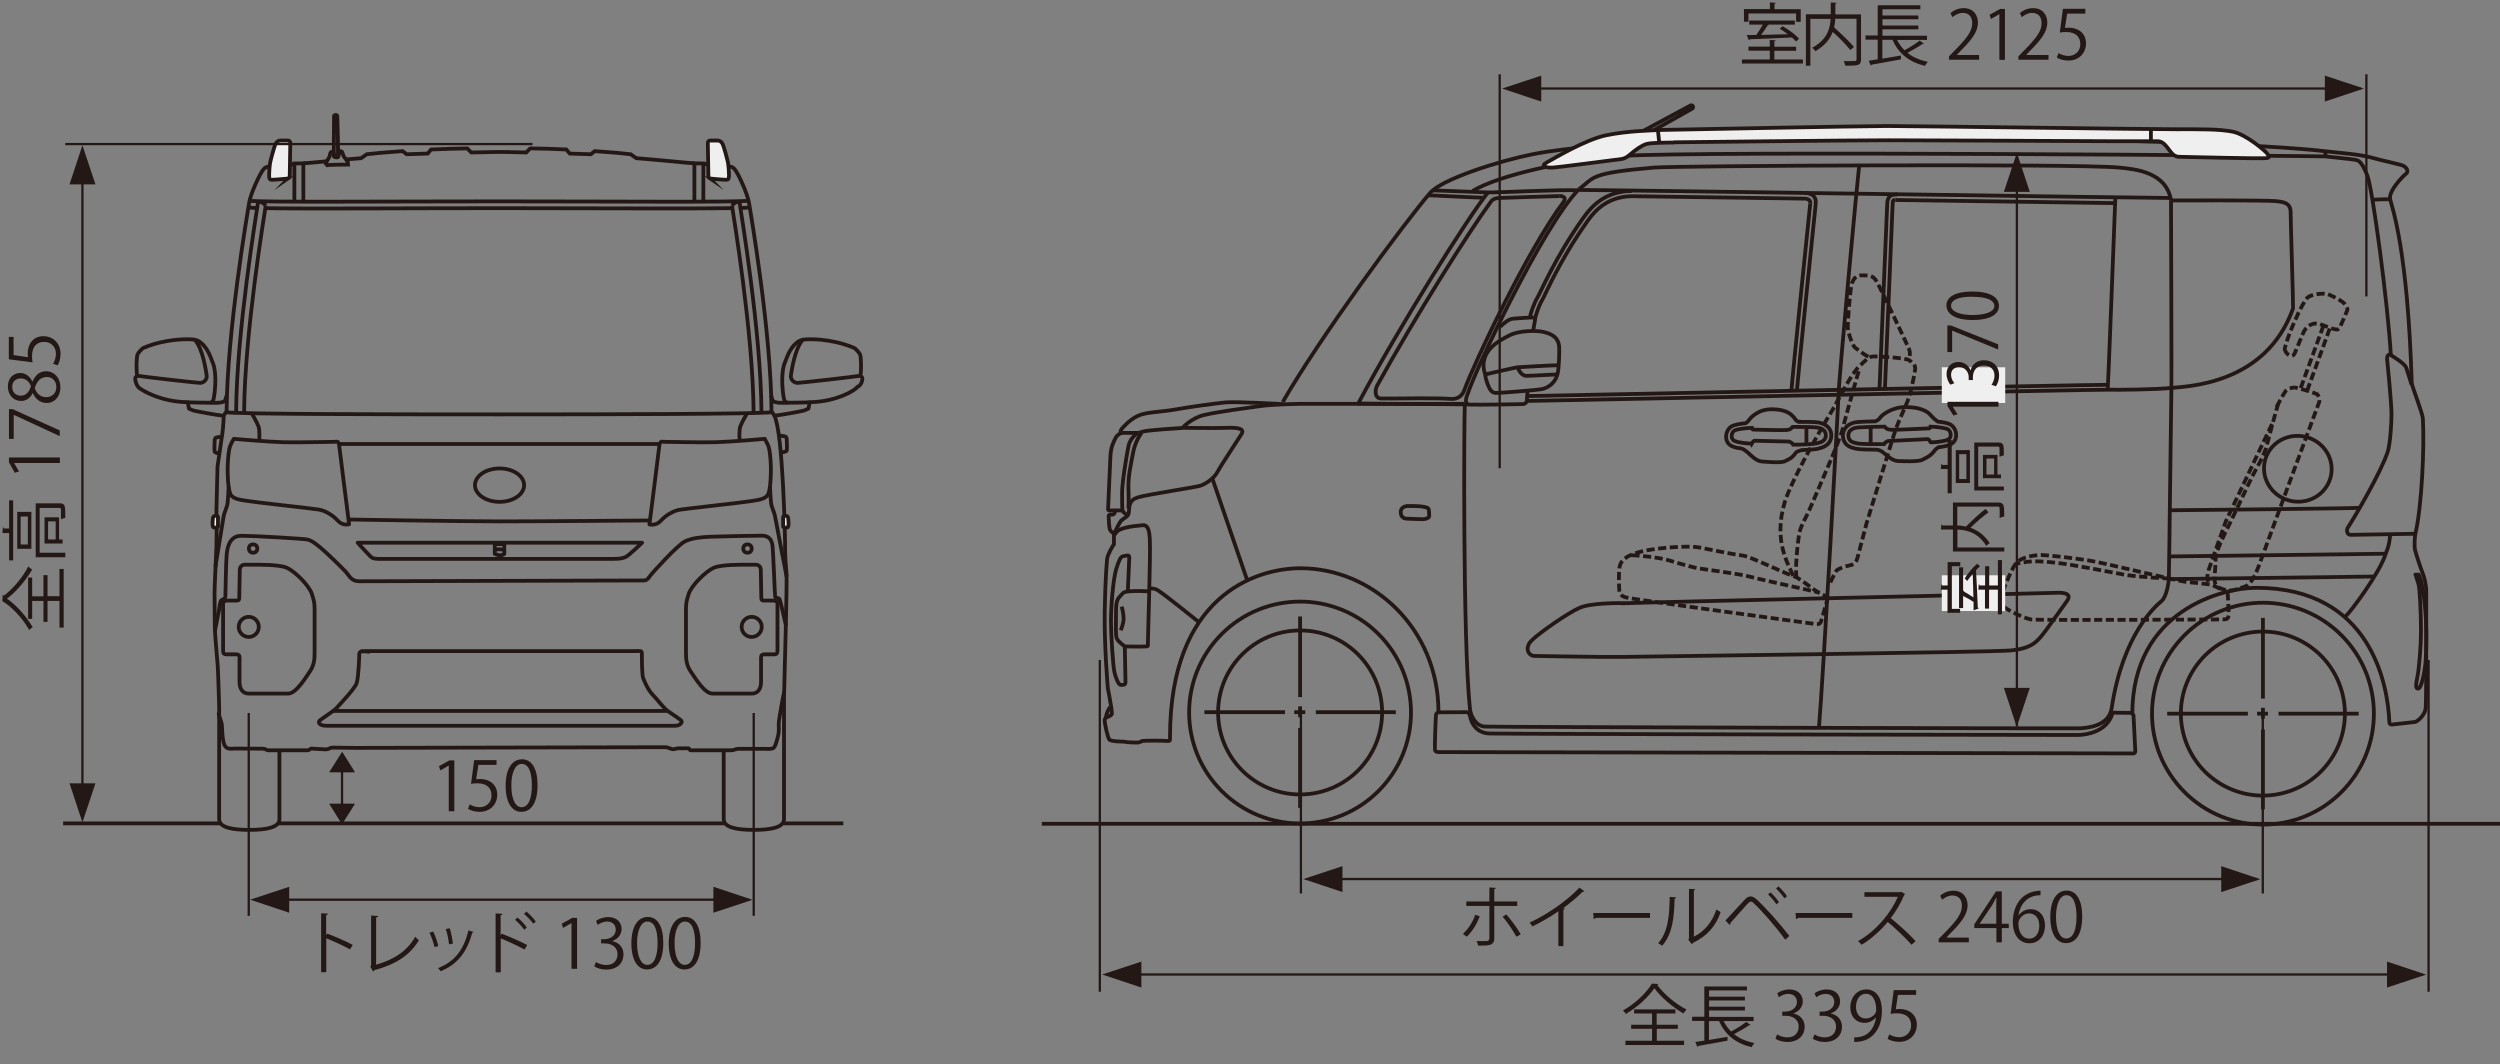 <?xml version="1.0" encoding="UTF-8"?><svg id="b" xmlns="http://www.w3.org/2000/svg" viewBox="0 0 184.12 78.37"><rect x="0" y="0" width="184.12" height="78.37" fill="#808080" stroke="none"/><defs><style>.d{fill-rule:evenodd;}.d,.e,.f,.g,.h,.i{stroke-width:.28px;}.d,.e,.f,.g,.h,.i,.j,.k{stroke:#231815;}.d,.e,.f,.i,.j,.k{fill:none;}.d,.e,.h{stroke-miterlimit:10;}.l,.g,.h{fill:#efefef;}.m{fill:#231815;}.f{stroke-dasharray:.6 .26 .6 .26;}.f,.g,.i,.j,.k{stroke-linejoin:round;}.j{stroke-width:.17px;}.k{stroke-width:.17px;}</style></defs><g id="c"><path class="e" d="M20.58,55.18v5.15c0,.6-.92.79-2.22.79s-2.22-.19-2.22-.79v-8.3s-.07-2.62-.11-3.06-.21-2.38-.21-2.78-.02-2.04-.02-2.55.14-3.07.14-3.39.02-1.38.02-1.38l-.02-1.32.08-3.19s.29-1.99.36-2.46.1-1.31.1-1.31l.21-.3c.03-5.84,1.54-14.61,1.65-15.31.1-.71.82-2.22,1.04-2.48.14-.18.27-.2.27-.2.25-.1,1.28-.11,1.49-.11l.58-.13"/><path class="e" d="M18.33,15.28c.12.02.29.03.6.04"/><path class="d" d="M24.04,11.88c-.78.07-1.45.14-1.7.15"/><polyline class="e" points="22.34 14.83 22.34 12.03 21.68 12.04 21.68 14.8"/><path class="e" d="M19.01,14.86c-.1.71-1.59,9.63-1.62,15.48"/><path class="e" d="M19.57,15.14c-.1.71-1.55,9.36-1.59,15.2"/><path class="e" d="M23.99,12.17c.24-.04,1.41-.05,1.64-.05l-.02-.2s-.05-.07-.13-.18c-.07-.11-.17-.2-.2-.31-.03-.11-.09-.28-.14-.29-.05,0-.16,0-.16,0l-.06.37c0,.12-.23.1-.28.04l-.09-.37s-.11,0-.16.01c-.05.01-.09.19-.11.3-.03.11-.11.21-.18.33-.06.11-.09.2-.09.2v.15Z"/><path class="e" d="M19.08,14.84c.21.04.38.16.49.3"/><path class="e" d="M13.82,29.63s1.39.04,1.6.03c.21-.01.28-.15.3-.24.03-.09.18-.86.13-1.74s-.23-1.03-.35-1.4c-.07-.2-.47-1.12-1.15-1.26-.37-.07-2.1-.11-3.78.6-.12.05-.43.41-.45.5-.08.3-.09,1.3-.01,1.56,0,0-.14.06-.15.19-.01.13.07.52.3.71.33.24,1.65,1.02,3.56,1.04l.1.47s.2.1.31.14c.11.04,1.86.37,2.14.37"/><path class="e" d="M16.36,32.16s-.45.04-.49.09c-.04.05-.06.15-.06.15,0,0-.03.71-.01.82.01.11.1.14.44.18"/><path class="e" d="M10.17,27.68c.23.05,4.33.52,4.57.52s.54-.24.48-.57c-.06-.33-.26-1.9-.87-2.61"/><path class="e" d="M15.46,29.66s.68.03.84-.03c.16-.05.3,0,.38-.5"/><path class="d" d="M53.3,55.18v5.15c0,.6.92.79,2.22.79s2.22-.19,2.22-.79v-9.41"/><path class="e" d="M56.85,30.36c-1.01.13-11.65.16-20.11.16s-19.13-.02-20.13-.16"/><path class="e" d="M55.14,14.78c-1.01.13-9.94.05-18.41.05s-17.4.08-18.41-.05"/><path class="e" d="M55.14,15.28c-.12.02-.29.03-.6.04"/><path class="e" d="M53.91,15.33c-2.92.05-10.21,0-17.17,0s-14.25.06-17.17,0"/><path class="e" d="M57.03,30.62c.64,1.18.79,9.2.79,9.37s-.02,1.05.1,2.15c.07.6-.17,8.46-.17,8.86,0,0-.07.25-.16.77s-.25,1.36-.24,1.55.03.58-.04.85-.2.85-.36.93-.38.05-.74.05h-1.87c-.17,0-.24.11-.53.11h-2.93c-.12,0-.08-.16-.2-.15s-.61,0-.72,0-.25.07-.4.07-.33-.15-.57-.15-22.08.05-22.77.05c0,0-1.63-.02-1.77-.02s-.2.13-.48.13-.94-.06-1.04-.06-.08.13-.36.13h-2.81c-.15,0-.15-.12-.45-.12s-1.72-.01-1.99-.01-.61.1-.78-.24-.18-1.2-.2-1.48-.24-.68-.24-.93"/><path class="d" d="M51.14,12.03c-.53-.03-2.92-.28-4.28-.38l-.41-.29c-.46-.06-1.45-.15-2.64-.23l-.3.23c-.45-.02-.98-.03-1.55-.05l-.25-.3c-.95-.05-1.83-.07-2.66-.08l-.3.3c-1.03-.03-1.83-.04-2.02-.04s-.98.02-2.02.04l-.3-.3c-.83.02-1.71.03-2.66.08l-.25.3c-.57.02-1.1.04-1.55.05l-.3-.23c-1.19.08-2.18.17-2.64.23l-.41.29c-.32.02-.7.06-1.1.09"/><polyline class="e" points="51.14 14.83 51.14 12.03 51.8 12.04 51.8 14.8"/><path class="e" d="M54.46,14.86c.1.71,1.59,9.63,1.62,15.48"/><path class="e" d="M53.91,15.14c.1.71,1.55,9.36,1.59,15.2"/><path class="e" d="M54.4,14.84c-.21.04-.38.16-.49.3"/><path class="e" d="M57.05,30.64l-.23-.36c-.03-5.84-1.54-14.61-1.65-15.31s-.82-2.22-1.04-2.48c-.14-.18-.27-.2-.27-.2-.25-.1-1.28-.11-1.49-.11l-.58-.13"/><path class="e" d="M59.65,29.63s-1.39.04-1.6.03c-.21-.01-.28-.15-.3-.24-.03-.09-.18-.86-.13-1.74s.23-1.03.35-1.4c.07-.2.47-1.12,1.15-1.26.37-.07,2.1-.11,3.78.6.12.05.43.41.45.5.08.3.09,1.3.01,1.56,0,0,.14.06.15.19.01.13-.06.5-.37.63-.14.25-1.59,1.1-3.5,1.12l-.1.47s-.2.1-.31.14c-.11.04-1.86.37-2.14.37"/><path class="e" d="M57.39,32.08s.45.04.49.09c.04.05.06.15.06.15,0,0,.03.71.01.82-.01.11-.1.14-.44.18"/><path class="e" d="M63.3,27.68c-.23.05-4.33.52-4.57.52s-.54-.24-.48-.57c.06-.33.26-1.9.87-2.61"/><path class="e" d="M58.02,29.66s-.68.03-.84-.03c-.16-.05-.3,0-.38-.5"/><line class="e" x1="20.48" y1="60.64" x2="53.33" y2="60.64"/><line class="e" x1="62.11" y1="60.64" x2="57.71" y2="60.64"/><path class="e" d="M24.91,11.5c.01-.11-.07-2.95-.07-2.95,0-.05-.05-.08-.12-.08h0c-.07,0-.12.03-.12.08,0,0-.02,2.87-.02,2.95s.32.11.34,0Z"/><path class="e" d="M26.88,47.95h19.97c.25,0,.42-.05.42.15s0,1.61.1,1.85.33.84.72,1.24.75.92,1.07,1.16,1.05.67,1.05.79-.15.31-.49.31h-25.68c-.53,0-.65-.25-.49-.39s1.1-.74,1.24-.92,1.34-1.39,1.48-1.84.19-1.97.19-2.17.44-.16.44-.16Z"/><line class="e" x1="24.47" y1="52.36" x2="49.21" y2="52.36"/><path class="e" d="M18.49,41.59c.63,0,2.05-.02,2.62.22s1.64,1.28,1.86,1.93.2.89.2,1.48,0,2.39,0,2.87-.04.92-.36,1.38-1,1.61-1.59,1.61h-2.92c-.41,0-.66-.33-.66-.86v-1.83c0-.15-.1-.2-.29-.2h-.7c-.15,0-.22-.07-.22-.25v-3.48c0-.19.17-.23.34-.23h.66c.13,0,.19-.02.19-.18s.04-1.8.04-2.08.22-.38.35-.38.5,0,.5,0Z"/><circle class="e" cx="18.32" cy="46.17" r=".74"/><circle class="e" cx="18.64" cy="40.4" r=".31"/><path class="e" d="M55.2,41.59c-.63,0-2.05-.02-2.62.22s-1.64,1.28-1.86,1.93-.2.89-.2,1.48c0,.59,0,2.39,0,2.87,0,.49.04.92.36,1.38s1,1.61,1.59,1.61,2.51,0,2.92,0,.66-.33.66-.86c0-.53,0-1.68,0-1.83,0-.15.1-.2.29-.2h.7c.15,0,.22-.07.22-.25v-3.48c0-.19-.17-.23-.34-.23h-.66c-.13,0-.19-.02-.19-.18,0-.16-.04-1.8-.04-2.08s-.22-.38-.35-.38-.5,0-.5,0Z"/><circle class="e" cx="55.36" cy="46.17" r=".74"/><circle class="e" cx="55.05" cy="40.4" r=".31"/><path class="e" d="M15.82,46.51s.26-1.32.3-1.52.07-.7.19-.79.29-.07.29-.27.05-2.67.09-3.04.11-1.43,1.09-1.43,4.46.21,4.81.27.6.27,1.01.6,1.65,1.54,1.89,1.81.38.67.97.67,20.79-.06,20.99-.06.34-.21.46-.38,2-2.24,2.52-2.49,1.14-.32,1.9-.35,3.28-.08,3.78-.08.72.28.78.72.17,3.66.2,3.79.25.03.32.16.48,1.97.48,1.97"/><ellipse class="e" cx="36.79" cy="35.73" rx="1.81" ry="1.23"/><path class="i" d="M26.34,39.97h20.95s-.96.93-1.21,1.05-.53.14-.94.14h-17.04c-.36,0-.62.02-.83-.19s-.93-1-.93-1Z"/><path class="i" d="M36.44,40.07h.7v.73s-.15.1-.31.1-.39-.11-.39-.11v-.72Z"/><path class="i" d="M36.47,40.48s.13-.03.27-.03.33.03.33.03"/><path class="i" d="M17.22,32.32s2.47.22,3.67.25,3.57-.04,3.75-.03.3-.13.35.34.72,5.73.72,5.73c0,0-.47.14-.84-.27s-.92-.73-1.39-.81-4.62-.53-5.15-.62-1.17-.12-1.36-.52-.22-1.58-.2-2.12.08-1.16.17-1.4.28-.55.28-.55Z"/><path class="i" d="M19.09,32.43s.06-.74-.06-1.05-.49-.94-.49-.94"/><path class="i" d="M16.84,35.84s-.04.89-.08,1.22-.23.61-.3,1.02-.6,3.69-.6,3.69"/><path class="i" d="M56.33,32.32s-2.47.22-3.67.25-3.55-.04-3.75-.03c-.15,0-.31-.12-.36.35s-.72,5.73-.72,5.73c0,0,.47.14.84-.27s.92-.73,1.39-.81,4.62-.53,5.15-.62,1.17-.12,1.36-.52.22-1.58.2-2.12-.08-1.16-.17-1.4-.28-.55-.28-.55Z"/><path class="i" d="M54.47,32.43s-.06-.74.06-1.05.49-.94.49-.94"/><path class="i" d="M56.71,35.84s.04.89.08,1.22.23.61.3,1.02.84,4.37.84,4.37"/><path class="e" d="M24.97,32.7h23.65"/><path class="e" d="M25.63,38.26s8.45.14,11.22.14,11.02-.07,11.02-.07"/><path class="h" d="M21.23,13.15s-1.08.1-1.22.09-.19-.05-.19-.34.04-.73.07-.9.33-1.32.43-1.45.17-.2.35-.2h.52c.11,0,.19.05.19.19s-.04,2.22-.04,2.38-.12.24-.12.24Z"/><path class="h" d="M52.28,13.15s1.08.1,1.22.09.19-.05.19-.34c0-.29-.04-.73-.07-.9s-.33-1.32-.43-1.45-.17-.2-.35-.2h-.52c-.11,0-.19.05-.19.19s.04,2.22.04,2.38.12.24.12.24Z"/><line class="e" x1="16.2" y1="60.64" x2="4.65" y2="60.64"/><path class="h" d="M16.05,38.13c0,.15.01.59,0,.66s-.33.12-.37,0c-.05-.12-.02-.5,0-.63.02-.13.09-.17.18-.17s.2-.01.2.14Z"/><path class="h" d="M57.68,38.13c0,.15-.01.59,0,.66s.33.12.37,0c.05-.12.02-.5,0-.63-.02-.13-.09-.17-.18-.17s-.2-.01-.2.14Z"/><line class="f" x1="169.44" y1="28.58" x2="171.12" y2="23.98"/><line class="f" x1="169.91" y1="28.79" x2="171.58" y2="24.2"/><path class="f" d="M168.27,25.66c-.05.28.52.86.74.34.23-.52.59-1.49.73-1.69.29-.42.71-.57,1.11-.44.35.11.88.34.99.35.11.01.35.15.47-.08.11-.23.53-1.18.57-1.31.04-.13-.14-.43-.35-.59-.21-.16-.98-.58-1.2-.6-.3-.04-1.13.02-1.4.29-.41.41-1.5,2.91-1.66,3.73Z"/><path class="f" d="M134.65,43.92s-.45,1.54-.53,1.84-.45.2-.55.18-13.42-1.81-13.83-1.94-.46-.3-.48-.5c-.03-.23-.05-1.26,0-1.64s.2-1.06,2.39-1.39c1.55-.23,3.02-.25,3.5-.15s2.72.55,3.22.6,2.95,1.26,3.68,1.49c.73.23,1.81,1.44,2.59,1.51"/><path class="f" d="M132.06,42.41c-.31-.81-1.5-2.54-.61-5.45.43-1.39,2.19-4.61,3.54-6.82.3-.5,1.3-2.53,1.9-3.12s.74-.71.99-.76,2.44.1,2.69.25.48.35.48.6-.23,1.3-.35,1.79c-.25.97-.73,1.62-1.24,3.19,0,0-1.84,5.91-2,6.48-.16.58-.42,1.63-.49,1.87s-.19.84-.31.96-.09.16-.4.23-.89.24-1.01.4-.47.91-.47.91"/><path class="f" d="M137.6,26.25c-.2-.03-.83-.55-.98-.65s-.5-1.01-.53-1.44.18-3.02.3-3.3.25-.6.76-.58.76-.05,1.06.45,2.24,4.63,2.37,4.94.1.6-.08.88"/><path class="f" d="M120.15,40.89c.34,0,2.05.15,2.84.4.79.25,1.88.54,2.1.57.22.03,3.26.45,3.69.59.44.13,4.7,1.07,5.17,1.18"/><path class="f" d="M136.89,27.34c-.12.35-1.11,3.91-1.19,4.28-.08.37-.79,2.1-.94,2.43-.15.34-1.48,3.48-1.61,3.74-.13.27-.5.89-.62,1.42-.12.52-.38,3.04-.19,3.41"/><path class="f" d="M167.82,29.67c-.13.25-.89,3.22-.94,3.37s-.27.64-.42.96c0,0-.51.9-.86,1.65s-1.24,2.63-1.51,3.16c-.27.54-.91,1.84-.91,2.3s-.08,1.32-.08,1.32c-.07.91.45.88.7.99.25.11.54.06.66.06l.91-.29c.47-.23.76-.9,1-1.55.23-.66,4.43-12.02,4.43-12.02.09-.25-.08-.54-.15-.59s-1.28-.44-1.57-.48c-.29-.04-.64.11-.77.28-.16.21-.65,1.17-.72,1.27"/><circle class="e" cx="95.75" cy="52.47" r="8.17" transform="translate(-9.06 83.08) rotate(-45)"/><circle class="e" cx="95.75" cy="52.47" r="6.04"/><circle class="e" cx="166.66" cy="52.56" r="8.17" transform="translate(11.65 133.24) rotate(-45)"/><circle class="e" cx="166.66" cy="52.56" r="6.04" transform="translate(35.99 168.59) rotate(-59.11)"/><path class="e" d="M177.62,28.24c.08.37.8,2.2.82,2.6.12,2.12-.08,6.44-.55,8.47-.05.2-.09.91-.03,1.18.06.28.47,1.51.57,1.74s.28.91.26,1.42c-.01.52.02,7.53-.04,8.45-.04.65-.71,1.07-.77,1.07s-1.6.18-1.71.19c-.11.01-.19-.01-.2-.19-.1-2.62-1.28-9.88-9.8-9.88-2.47,0-9.13,1.65-9.13,9.31"/><path class="e" d="M177.62,28.24c-.29-9.82-1.44-12.94-1.59-13.56-.15-.62,1.01-1.77,1.14-1.86.19-.12.19-.38-.13-.59-.18-.12-1.58-.39-2.37-.62-.79-.24-2.64-.38-3.41-.47-8.2-.97-48.29-1.8-58.39.22-2.55.51-6.7,1.85-7.55,2.85-2.03,2.38-8.08,10.59-10.85,15.4"/><path class="e" d="M118.44,10.68s.67-.3.84-.37c.17-.07.49-.13.67-.07.18.07.84.3.84.3"/><path class="e" d="M107.88,29.82c-.05.59-.16,17.26.38,22.39.05.48.39,1.26,1.1,1.3.71.04,43.26.15,43.77.13.6-.03,2.19-.15,2.39-1.49.82-5.45,3.26-7.54,3.66-7.87s.53-1.41.55-1.59.17-13.53.19-14.11"/><path class="e" d="M105.93,52.46s1.96-.01,2.1-.01.23.26.23.26c.1.63.54,1.26,1.39,1.31.71.04,42.89.12,43.39.11.72-.01,2.13-.28,2.53-1.56.04-.13.19-.08.23-.08s1.06.01,1.1.01.21.09.23.2c.01.11.13,2.54.13,2.61s-.01.19-.19.18l-51.07-.1c-.35,0-.3-.15-.32-.24-.02-.08.05-2.38.08-2.52.03-.13.18-.18.18-.18,0-6.2-4.89-10.6-10.15-10.6-3.41,0-9.62,2.14-9.62,12.4,0,.3.03.35-.25.32-.29-.03-1.54-.03-1.81,0-.19.14-.4.12-.4.12,0,0-.65,0-.96-.07,0,0-.93,0-1.05-.15s-.36-1.22-.34-1.46.52-.23.53-.46c0-.08-.02-.28-.06-.53-.08-.51-.21-1.2-.24-1.33,0,0-.27-3.13-.23-5.67.04-2.54.18-3.88.18-3.88.06-.38.44-.97.5-1.06v-.74s.23-.51.44-.87.63-.33.66-.75,0-.87.63-1.08,4.28-.75,4.64-.87.99-.51,1.26-1.02,1.53-2.4,1.77-2.79-.27-.48-1.05-.45-3.3,0-3.3,0c0,0,.63-.72,1.61-.95.98-.23,3-.5,4.1-.65s3.12-.17,3.12-.17h11.9"/><path class="e" d="M109.7,28.61c.07.12.19.31.45.33.26.01,3.11-.21,3.44-.29.36-.08.91-.37,1.11-1.07.13-.45.15-1.8.13-2.05-.08-.83-.78-.98-1.1-1.07-.5-.14-1.88-.13-2.56.24-.42.23-2.39,1.05-1.8,2.83,0,0,.04.2.04.25s.16.6.29.83Z"/><path class="e" d="M109.4,27.57s2.28-.52,2.35-.52c0,0,2.64-.16,3.03-.15"/><path class="e" d="M111.76,27.05c.03.05.24.63.65.63s2.13-.11,2.29-.1"/><path class="e" d="M110.49,24.07c.09-.11.58-.58.94-.6.37-.03,1.36-.1,1.44-.09.08.01.21.05.19.15s-.14.81-.14.81"/><path class="e" d="M99.98,29.71c.53.04,7.87.05,8.13.08"/><path class="e" d="M105.22,14.38s3.87.19,4,.18"/><path class="e" d="M105.54,14.02s3.44.13,4,.15c.57.03,5.5-.23,6.69-.15"/><path class="e" d="M116.29,13.93c-2.67,2.72-7.68,13.42-8.18,15.03-.03.09-.39.82.14.84s3.84-.03,3.95-.04c.11-.01.24-.13.25-.23.01-.1.05-.77.05-.77"/><path class="e" d="M109.58,14.18c-1.4,1.73-6.57,9.92-9.53,15.5"/><path class="e" d="M114.82,14.44c-1.37.03-3.27.11-4.39.14-.34.01-.54.13-.64.29-1.63,2.22-5.61,8.53-8.38,13.55-.15.31-.19.93.32.93,1.55.01,3.78-.06,5.15.03.23.01.73-.02.96-.64.72-1.98,4.68-10.38,7.33-13.89.21-.32-.08-.42-.34-.42"/><path class="e" d="M159.89,14.76c.37,0,7.02-.02,7.69.05.59.06,1.12.12,1.12.82s.2,6.83.18,7.08c-2.01,5.66-7.89,5.74-8.97,5.86-1.07.12-4.01.15-4.7.13-.69-.02-42.16.82-42.77.83"/><path class="e" d="M155.22,28.34c-.69-.02-42.16.82-42.77.83"/><path class="e" d="M132.93,14.21c.44.02.87.19.79.84-.03.29-1.31,12.69-1.38,13.7"/><path class="e" d="M133.32,15c-.01.09-1.31,12.65-1.38,13.72"/><path class="e" d="M112.68,23.34c.05-.27.3-1.02.54-1.41.24-.39,1.31-2.97,3.39-5.89.62-.87,1.62-1.96,3.58-1.98"/><path class="e" d="M139.73,14.33c-.35-.02-.72.03-.74.67-.02.64-.57,13.63-.57,13.63"/><path class="e" d="M116.29,13.99c.94-.02,43.1.61,43.53.59"/><path class="e" d="M139.59,14.73c6.25.09,12.33.17,16.17.23"/><path class="e" d="M116.29,13.93c1.16-.86.71-1.18,5.54-1.59,1.49-.13,31.04-.3,34.22,0,1.27.12,3.5.34,3.84,2.42"/><path class="e" d="M139.59,14.73c-.12,0-.19,0-.2.28-.02.63-.55,13.11-.57,13.64"/><path class="e" d="M133.32,15c.03-.25-.12-.33-.33-.37-5.02-.07-9.66-.14-12.78-.18-1.75.02-2.69.98-3.28,1.81-1.62,2.28-2.62,4.33-3.09,5.31-.14.29-.22.46-.28.56-.21.34-.44,1.04-.49,1.28"/><path class="e" d="M108.46,14.06c1.97-1.17,6.91-2.27,11.01-2.57,5.46-.4,51.58,0,51.8.03s1.96.2,2.19.25.44.06.88,1.13c.4.98,1.54,9.62,1.74,13.25"/><path class="e" d="M136.92,12.24c-.05.23-1.54,16.17-1.51,16.8"/><path class="e" d="M129,32.69s.13-.23.21-.23,2.57.06,2.57.06c0,0,.24.11.29.23.38.01,1.49-.04,1.67-.09.21-.06.7-.1.73-.57.03-.43-.39-.59-.78-.62-.34-.03-1.54-.03-1.66-.03-.2.23-.29.2-.48.23-.19.03-2.2-.03-2.43-.03-.08,0-.1-.13-.1-.13-.39.01-1.12.09-1.3.21-.21.15-.3.62.04.76.34.14,1.02.19,1.23.19Z"/><line class="e" x1="133.04" y1="31.47" x2="133.04" y2="32.72"/><path class="e" d="M142.19,32.57s-.13-.23-.21-.23-2.94.14-2.94.14c0,0-.24.11-.29.23-.38.01-1.75,0-1.94-.05-.21-.06-.65-.08-.68-.54-.03-.43.34-.61.73-.64.34-.03,1.8-.06,1.93-.06.2.23.29.2.48.23.19.03,2.58-.1,2.81-.1.08,0,.1-.13.1-.13.39.01,1.12.09,1.3.21.21.15.3.62-.04.76-.34.14-1.02.19-1.23.19Z"/><line class="e" x1="137.77" y1="31.42" x2="137.77" y2="32.67"/><path class="e" d="M143.7,31.3c-.19-.14-.62-.21-.98-.25-.2-.13-.42-.34-.5-.44-.24-.31-.77-.62-1.84-.63-1.07-.01-1.79.6-1.91.78-.11.16-.24.22-.34.27-.48.01-1.09.03-1.3.05-.7.05-1.14.48-1.1,1.07.05.7.67.83.9.88.03,0,.06.01.08.02.2.05,1.02.07,1.56.07.14.03.28.09.43.21.33.28.68.59,1.05.62.21.01,1.54.08,1.83-.09.29-.16.58-.24.91-.69.05-.07.16-.16.27-.23.28-.03.6-.09.83-.18.26-.11.44-.33.47-.62.04-.32-.11-.66-.35-.83Z"/><path class="e" d="M132.53,31.06c-.23,0-.28-.16-.34-.23-.24-.31-.6-.68-1.67-.69-1.07-.01-1.6.64-1.73.82-.07.1-.15.16-.23.21-.37.03-.86.11-1.08.26-.24.17-.39.52-.35.83.03.29.2.51.47.62.19.08.44.13.68.16.13.05.26.13.42.27.31.29.65.62,1,.67.21.02,1.47.14,1.75-.01s.49-.18.81-.63c.05-.07.23-.14.42-.19.46-.02.99-.05,1.16-.09.02,0,.04-.01.07-.02.25-.06.91-.21.96-.91.04-.58-.41-.99-1.15-1.04-.22-.02-.76-.02-1.19-.02Z"/><path class="e" d="M159.89,14.76c0,.4.05,13.73.03,13.82"/><path class="e" d="M155.79,14.54c-.01.41-.54,14.09-.56,14.18"/><path class="e" d="M169.28,36.95c1.38-.01,2.47-1.11,2.44-2.45-.03-1.34-1.17-2.41-2.54-2.4-1.38.01-2.47,1.11-2.44,2.45.03,1.34,1.17,2.41,2.54,2.4Z"/><line class="e" x1="88.7" y1="52.45" x2="94.64" y2="52.45"/><line class="e" x1="95.32" y1="52.45" x2="96.13" y2="52.45"/><line class="e" x1="96.91" y1="52.45" x2="102.8" y2="52.45"/><line class="e" x1="95.75" y1="45.4" x2="95.75" y2="51.34"/><line class="e" x1="95.75" y1="52.02" x2="95.75" y2="52.83"/><line class="e" x1="95.75" y1="53.61" x2="95.75" y2="59.5"/><line class="e" x1="159.61" y1="52.56" x2="165.55" y2="52.56"/><line class="e" x1="166.23" y1="52.56" x2="167.03" y2="52.56"/><line class="e" x1="167.81" y1="52.56" x2="173.71" y2="52.56"/><line class="e" x1="166.66" y1="45.51" x2="166.66" y2="51.45"/><line class="e" x1="166.66" y1="52.13" x2="166.66" y2="52.94"/><line class="e" x1="166.66" y1="53.72" x2="166.66" y2="59.61"/><path class="e" d="M172.73,45.41c.4-.35,2.57-3.27,2.97-4.63.05-.18.28-.5.33-1.46"/><line class="e" x1="159.81" y1="40.98" x2="175.7" y2="40.78"/><line class="e" x1="159.73" y1="42.65" x2="174.84" y2="42.46"/><path class="e" d="M177.61,28.34s-.28-.93-.4-1.26-.96-.81-1.13-.93-.29.1-.28.25c.03.23.33,3.32.33,4.1s-.11,2.27-.28,2.77c-.5,1.54-2.52,4.96-2.97,5.64-.04.07-.08.48.25.48s4.76-.08,4.76-.08"/><path class="e" d="M159.83,37.58c.2,0,13.42-.13,13.9-.18"/><path class="e" d="M174.72,14.71s.96-.05,1.31-.03"/><path class="e" d="M135.4,29.04c0,.67-1.11,20.61-1.44,24.58"/><line class="e" x1="171.26" y1="11.51" x2="171.26" y2="11.15"/><path class="e" d="M120.52,10.45l.72-.55,3.39-1.9c.06-.03.08-.12.05-.18h0c-.04-.06-.12-.09-.18-.05l-4.6,2.47"/><line class="e" x1="76.73" y1="60.67" x2="184.12" y2="60.67"/><rect class="l" x="143.01" y="27.05" width="4.67" height="2.63"/><path class="e" d="M119.54,44.43c1.5-.07,31.14-.73,31.84-.77s1.24.08.83.63c-.41.55-1.51,2.15-1.91,2.61s-.81.86-2.15,1-27.37.45-28.6.48-6.07-.07-6.53-.07-.78-.6-.2-1.16,2.63-2,3.52-2.39,3.2-.34,3.2-.34Z"/><path class="f" d="M162.65,42.86c-.14-.2-.08-.59,0-.85s1.28-3.62,1.28-3.62l3.46-7.29"/><path class="f" d="M164.06,43.62s.08,1.27.08,1.6-.14.4-.36.4-13.7.08-14.21,0-1.94-.8-2.04-.98-.12-.79,0-1.13.67-1.76,1.01-2.1c.34-.34,1.09-.49,1.56-.53s2.41.2,3.64.38,6.64,1.56,7.45,1.62,1.68.18,1.68.18l1.19.57Z"/><path class="f" d="M159.86,42.61s-2.44-.1-3.47-.3-3.36-.63-4.25-.77c-.89-.14-2-.22-2.47-.2s-1.23.19-1.23.19"/><path class="g" d="M123.27,10.5c-.59,0-1.64.01-1.99.1s-.85.45-1.24.79-.58.32-1.15.39-4.04.53-4.51.56-.98-.09-.49-.36,2.86-1.7,4.41-2.02c1.56-.32,3.27-.35,4.04-.39,0,0,14.81-.29,16.62-.29s19.48.24,21.31.24,3.11-.02,4.13.17c1.02.19,2.49,1.47,2.58,1.63s.22.25,0,.32-6.05-.09-6.41-.09-.53-.12-.78-.46-.5-.69-.88-.69h-3.56c-.4,0-13.52-.07-16.25-.07s-15.81.15-15.81.15Z"/><line class="i" x1="122.11" y1="9.65" x2="122.2" y2="10.52"/><line class="i" x1="158.41" y1="9.52" x2="158.41" y2="10.47"/><path class="i" d="M177.89,42.32h.24s.27.44.44,2.08c.17,1.64.14,3.33.08,4.21-.06.88-.32,2.16-.59,2.11s0-.79.06-1.41.18-1.61.18-2.87-.08-3.1-.19-3.45-.21-.67-.21-.67Z"/><path class="e" d="M83.83,31.88s-.58.29-.72.98-.49,2.76-.47,3.53-.03,1.16.08,1.3.25.19.25.19"/><path class="e" d="M82.64,31.88s-.33.08-.47.36-.36.65-.39,1.37-.16,3.44-.16,3.66-.08.35.16.33.9,0,.9,0"/><path class="e" d="M82.11,37.65c.01.1-.03.19-.13.24s-.34-.06-.33.14.03.76.08.94.33.34.33.34"/><path class="e" d="M87.05,31.52s-2.54.15-2.9.27-.32.1-.32.1"/><path class="e" d="M83.85,31.88h-1.32s-.04-.15.08-.29.54-.64,1.16-.95,1.74-.29,2.78-.48,2.89-.44,3.67-.52c.77-.08,4.24.12,4.24.12"/><line class="e" x1="89.28" y1="35.22" x2="91.88" y2="42.81"/><path class="e" d="M84.08,31.88s-.46.54-.63,1.46-.38,1.76-.34,2.68c.03.92,0,1.42,0,1.42"/><path class="e" d="M82.08,39.39c.17-.25.22-.33.59-.46s.88-.19,1.22-.22.72-.23.79.94c.07,1.17-.15,7.51-.14,7.74s.02.2-.16.22-1.54,0-1.54,0c0,0,.05,2.4.05,2.63s-.17.2-.35.2-.38-.57-.47-.96-.25-2.68-.25-3.74.16-3.1.39-3.84c.23-.74.34-.9.5-.93s.46-.14.46.05-.11,2.52-.11,2.52"/><path class="e" d="M82.81,47.58s-.46-.31-.56-.56-.06-1.06-.06-1.78.03-1.06.28-1.3.17-.34.69-.39,1.47,0,1.47,0"/><path class="i" d="M82.61,44.67s.14.48.14.88-.21.87-.21.87"/><path class="e" d="M81.76,52.07s-.12.16-.2.36-.12.44-.12.44"/><path class="e" d="M104.14,37.27c.55,0,.81.07.92.11s.18.06.18.25.04.4,0,.45-.21.16-.47.16-.99-.04-1.15-.04-.46-.07-.46-.49.48-.44.48-.44h.5Z"/><path class="i" d="M84.59,43.35s.28-.06.59.07,3.08,2.37,3.08,2.37"/><rect class="l" x="143.01" y="42.37" width="4.67" height="2.63"/><path class="m" d="M.19,43.78s.07.05.08.1c.66-.48,1.42-1.38,1.81-2.16.08.08.2.17.29.23-.46.79-1.22,1.68-1.86,2.14.62.41,1.39,1.24,1.9,2.1-.08.04-.19.14-.26.21-.49-.88-1.31-1.74-1.98-2.13l.03-.49ZM3.5,43.91h.88v-2.01h.31v4.32h-.31v-1.96h-.88v1.54h-.3v-1.54h-.83v1.32h-.3v-3.04h.3v1.38h.83v-1.56h.3v1.56Z"/><path class="m" d="M.67,38.92v-2.07h.3v4.42h-.3v-2.01H.18l.03-.44s.06.03.07.1h.4ZM1.27,40.42v-2.72h1.04v2.72h-1.04ZM2.05,38.04h-.53v2.06h.53v-2.06ZM2.64,37.07h1.76c.2,0,.3.04.36.2.05.15.05.43.05.87-.09.01-.22.06-.32.11,0-.2,0-.39,0-.52,0-.29,0-.32-.11-.32h-1.46v3.3h1.89v.33h-2.18v-3.97ZM4.35,38.1v1.63h.26v.3h-1.33v-1.93h1.07ZM3.54,38.4v1.33h.56v-1.33h-.56Z"/><path class="m" d="M4.4,34.1H1.04s.36.62.36.62l-.31.1-.43-.77v-.36h3.75v.41Z"/><path class="m" d="M.66,32.33v-2.2h.26l3.48,1.57v.42l-3.39-1.57h0v1.77h-.34Z"/><path class="m" d="M2.41,28.95c-.2.41-.53.58-.85.58-.58,0-.98-.45-.98-1.06,0-.68.46-1,.91-1,.32,0,.67.17.89.62h.02c.2-.46.53-.75.98-.75.64,0,1.07.52,1.07,1.18,0,.72-.46,1.16-1,1.16-.49,0-.84-.29-1.03-.73h-.02ZM1.53,29.14c.4,0,.62-.28.75-.7-.12-.32-.38-.57-.74-.57-.32,0-.64.17-.64.62s.31.65.63.65ZM3.43,27.77c-.47,0-.71.32-.87.81.14.44.46.67.84.67.43,0,.75-.29.75-.74,0-.48-.33-.75-.72-.75Z"/><path class="m" d="M.66,24.81h.34v1.34l1.06.16c-.01-.08-.02-.16-.02-.29,0-.67.4-1.26,1.15-1.26s1.27.55,1.27,1.29c0,.38-.11.69-.22.86l-.33-.12c.09-.14.21-.42.21-.74,0-.47-.34-.88-.88-.87-.51,0-.88.33-.88,1.03,0,.2.01.35.04.48l-1.75-.23v-1.65Z"/><path class="m" d="M25.78,69.92c-.51-.28-1.21-.6-1.75-.82v2.5h-.38v-4.34l.5.03c0,.06-.04.09-.13.11v1.46l.08-.1c.58.21,1.36.56,1.88.83l-.2.33Z"/><path class="m" d="M27.69,71.05c1.27-.36,2.28-.97,2.89-2.06.07.08.19.19.27.25-.67,1.15-1.79,1.82-3.29,2.21-.01.04-.04.09-.08.1l-.21-.35.06-.09v-3.68l.52.03c0,.05-.05.1-.15.11v3.49Z"/><path class="m" d="M31.9,68.6c.15.3.32.79.38,1.08l-.28.07c-.06-.29-.22-.75-.37-1.06l.27-.08ZM34.89,68.64s-.06.05-.11.05c-.39,1.46-1.12,2.35-2.33,2.84-.04-.06-.13-.17-.19-.23,1.19-.47,1.88-1.29,2.24-2.78l.39.12ZM33.12,68.36c.11.33.2.82.24,1.13l-.29.06c-.03-.32-.12-.78-.24-1.12l.29-.07Z"/><path class="m" d="M38.63,69.93c-.51-.28-1.21-.6-1.75-.82v2.5h-.38v-4.34l.5.03c0,.06-.04.09-.13.11v1.47l.08-.11c.58.21,1.36.56,1.88.83l-.2.33ZM38.11,67.57c.23.19.53.5.69.74l-.19.16c-.15-.22-.46-.55-.68-.73l.18-.16ZM38.78,67.14c.23.2.53.51.68.73l-.18.16c-.16-.21-.46-.54-.69-.73l.18-.16Z"/><path class="m" d="M42.09,71.34v-3.36h0l-.62.36-.1-.31.77-.43h.36v3.75h-.41Z"/><path class="m" d="M45.11,69.32c.44.08.81.43.81.97,0,.6-.43,1.12-1.27,1.12-.38,0-.71-.12-.88-.24l.12-.32c.13.09.43.22.76.22.63,0,.83-.44.83-.79,0-.55-.46-.8-.96-.8h-.25v-.31h.25c.36,0,.83-.22.83-.7,0-.32-.2-.6-.64-.6-.28,0-.54.13-.69.25l-.12-.3c.18-.14.53-.28.89-.28.68,0,.99.43.99.88,0,.38-.25.73-.68.88h0Z"/><path class="m" d="M46.5,69.48c0-1.31.51-1.95,1.21-1.95s1.14.67,1.14,1.9c0,1.3-.46,1.97-1.2,1.97-.68,0-1.15-.67-1.15-1.92ZM48.43,69.45c0-.94-.22-1.58-.75-1.58-.45,0-.76.6-.76,1.58s.28,1.61.75,1.61c.55,0,.76-.72.76-1.61Z"/><path class="m" d="M49.25,69.48c0-1.31.51-1.95,1.21-1.95s1.14.67,1.14,1.9c0,1.3-.46,1.97-1.2,1.97-.68,0-1.15-.67-1.15-1.92ZM51.19,69.45c0-.94-.22-1.58-.75-1.58-.45,0-.76.6-.76,1.58s.28,1.61.75,1.61c.55,0,.76-.72.76-1.61Z"/><path class="m" d="M33.05,59.74v-3.36h0l-.62.36-.1-.31.77-.43h.36v3.75h-.41Z"/><path class="m" d="M36.57,55.99v.34h-1.34l-.16,1.06c.08-.01.16-.02.29-.02.67,0,1.26.4,1.26,1.15s-.55,1.27-1.29,1.27c-.38,0-.69-.11-.86-.22l.12-.33c.14.09.42.21.74.21.47,0,.88-.34.87-.88,0-.51-.33-.88-1.03-.88-.2,0-.35.01-.48.04l.23-1.75h1.65Z"/><path class="m" d="M37.24,57.87c0-1.31.51-1.95,1.21-1.95s1.14.67,1.14,1.9c0,1.3-.46,1.97-1.2,1.97-.68,0-1.15-.67-1.15-1.92ZM39.17,57.84c0-.94-.22-1.58-.75-1.58-.45,0-.76.6-.76,1.58s.28,1.61.75,1.61c.55,0,.76-.72.76-1.61Z"/><polygon class="m" points="5.12 13.58 6.07 10.7 7.03 13.58 5.12 13.58"/><polygon class="m" points="7.03 57.69 6.07 60.57 5.12 57.69 7.03 57.69"/><polygon class="m" points="21.3 67.22 18.42 66.26 21.3 65.31 21.3 67.22"/><polygon class="m" points="52.54 65.31 55.42 66.27 52.54 67.22 52.54 65.31"/><polygon class="m" points="26.15 59.19 25.19 60.71 24.24 59.19 26.15 59.19"/><polygon class="m" points="24.24 56.88 25.2 55.36 26.15 56.88 24.24 56.88"/><line class="k" x1="55.51" y1="52.51" x2="55.51" y2="67.45"/><line class="k" x1="18.32" y1="52.51" x2="18.32" y2="67.45"/><line class="k" x1="4.81" y1="10.61" x2="39.22" y2="10.61"/><line class="k" x1="18.76" y1="66.26" x2="55.12" y2="66.26"/><line class="k" x1="6.07" y1="11.36" x2="6.07" y2="60.11"/><line class="k" x1="25.19" y1="55.65" x2="25.19" y2="60.45"/><line class="j" x1="81" y1="48.61" x2="81" y2="73.04"/><path class="m" d="M130.69,4.38h2.09v.3h-4.49v-.3h2.05v-.65h-1.57v-.3h1.57v-.49l.44.03s-.03.06-.1.07v.4h1.6v.3h-1.6v.65ZM128.77.98v.62h-.33v-.93h1.91V.18l.44.03s-.03.06-.1.07v.4h1.93v.93h-.34v-.62h-3.52ZM132.27,3.05c-.08-.09-.18-.19-.3-.29-1.12.06-2.32.1-3.1.13-.01.04-.04.07-.07.07l-.16-.38c.21,0,.44,0,.7,0,.17-.23.35-.52.49-.77h-1v-.3h3.36v.3h-2.01l.09.04s-.05.04-.1.04c-.12.2-.3.46-.47.68.6-.01,1.29-.03,1.96-.05-.19-.15-.4-.29-.59-.41l.22-.18c.44.25.96.63,1.21.92l-.23.21Z"/><path class="m" d="M137.06,1.05v3.32c0,.24-.05.34-.22.41-.17.05-.48.06-.94.06-.01-.1-.07-.25-.12-.34.18,0,.37,0,.51,0,.42,0,.44,0,.44-.13V1.38h-1.57c0,.21-.04.42-.08.64.52.46,1.15,1.06,1.46,1.44l-.27.22c-.28-.35-.8-.89-1.29-1.33-.19.5-.56,1-1.28,1.42-.05-.08-.16-.2-.24-.25,1.14-.62,1.33-1.46,1.36-2.13h-1.49v3.45h-.33V1.05h1.83V.18l.44.03s-.03.06-.1.07v.78h1.9Z"/><path class="m" d="M139.71,2.93c.14.29.33.54.55.77.38-.2.84-.49,1.12-.71l.32.23s-.07.03-.11.02c-.29.2-.74.45-1.11.65.39.32.9.54,1.5.66-.07.07-.16.21-.21.3-1.16-.27-1.96-.92-2.39-1.92h-.75v1.39c.43-.07.91-.15,1.37-.23v.28c-.78.15-1.63.3-2.16.39,0,.04-.04.07-.06.08l-.15-.37c.19-.03.41-.06.66-.1v-1.45h-.9v-.31h.9V.39h3.14v.29h-2.79v.46h2.64v.28h-2.64v.46h2.64v.28h-2.64v.47h3.28v.31h-2.19Z"/><path class="m" d="M145.75,4.4h-2.21v-.25l.37-.38c.89-.9,1.34-1.45,1.34-2.05,0-.4-.17-.77-.71-.77-.3,0-.57.17-.75.31l-.14-.29c.23-.21.57-.37.97-.37.75,0,1.05.55,1.05,1.06,0,.71-.5,1.31-1.27,2.08l-.29.31h0s1.65,0,1.65,0v.34Z"/><path class="m" d="M147.25,4.4V1.04h0l-.62.36-.1-.31.77-.43h.36v3.75h-.41Z"/><path class="m" d="M150.86,4.4h-2.21v-.25l.37-.38c.89-.9,1.34-1.45,1.34-2.05,0-.4-.17-.77-.71-.77-.3,0-.57.17-.75.31l-.14-.29c.23-.21.57-.37.97-.37.75,0,1.05.55,1.05,1.06,0,.71-.5,1.31-1.27,2.08l-.29.31h0s1.65,0,1.65,0v.34Z"/><path class="m" d="M153.58.66v.34h-1.34l-.16,1.06c.08-.01.16-.02.29-.02.67,0,1.26.4,1.26,1.15s-.55,1.27-1.29,1.27c-.38,0-.69-.11-.86-.22l.12-.33c.14.09.42.21.74.21.47,0,.88-.34.87-.88,0-.51-.33-.88-1.03-.88-.2,0-.35.01-.48.04l.23-1.75h1.65Z"/><path class="m" d="M108.98,67.5c-.23.58-.56,1.11-.95,1.48l-.29-.19c.36-.35.71-.83.91-1.42l.33.12ZM110.05,66.72v2.38c0,.56-.44.55-1.19.54-.02-.09-.06-.23-.11-.33.11,0,.67,0,.73,0,.14,0,.21-.09.21-.21v-2.38h-1.7v-.33h1.7v-1.03l.48.03s-.04.09-.12.09v.91h1.69v.33h-1.69ZM110.94,67.35c.37.41.79.99,1.06,1.46l-.32.18c-.25-.46-.68-1.1-1.02-1.48l.28-.16Z"/><path class="m" d="M116.69,65.64s-.05.04-.09.04c-.01,0-.03,0-.05,0-.38.39-.94.85-1.42,1.2.04.01.1.04.12.05-.01.03-.06.06-.11.07v2.68h-.37v-2.57c-.53.38-1.22.78-1.91,1.12-.05-.08-.14-.21-.21-.28,1.37-.63,2.86-1.7,3.67-2.58l.38.28Z"/><path class="m" d="M117.35,67.24h4.17v.36h-3.99s-.09.08-.16.09l-.03-.45Z"/><path class="m" d="M123.45,66.11s-.05.08-.12.08c-.03,1.34-.14,2.57-.91,3.46-.08-.06-.2-.13-.3-.19.74-.81.83-2.06.85-3.41l.47.04ZM124.74,68.99c.83-.41,1.38-1.13,1.67-2.01.08.06.22.15.31.2-.35,1.01-.97,1.75-2.04,2.26-.01.04-.05.08-.08.1l-.26-.33.05-.08v-3.67l.47.03s-.04.08-.11.09v3.41Z"/><path class="m" d="M127.08,67.79c.38-.4,1.17-1.28,1.46-1.58.13-.13.26-.19.39-.19s.27.07.41.19c.65.59,1.69,1.74,2.44,2.72l-.3.28c-.71-.99-1.76-2.17-2.32-2.69-.08-.08-.15-.12-.21-.12s-.12.05-.21.12c-.24.25-.96,1.09-1.3,1.46,0,0,0,.03,0,.04,0,.04-.02.08-.05.1l-.31-.32ZM130.39,65.72c.23.2.49.51.63.73l-.19.15c-.14-.22-.41-.54-.62-.73l.19-.15ZM130.98,65.28c.23.21.49.5.63.73l-.19.15c-.15-.22-.42-.54-.62-.72l.18-.16Z"/><path class="m" d="M132.25,67.24h4.17v.36h-3.99s-.09.08-.16.09l-.03-.45Z"/><path class="m" d="M140.32,65.84s-.04.04-.07.06c-.27.63-.59,1.18-1,1.72.54.43,1.37,1.18,1.83,1.69l-.3.27c-.44-.51-1.25-1.27-1.75-1.68-.44.53-1.2,1.26-1.93,1.68-.05-.08-.17-.2-.26-.27,1.38-.76,2.48-2.18,2.93-3.26h-2.46v-.34h2.65l.07-.03.29.17Z"/><path class="m" d="M144.99,69.4h-2.21v-.25l.37-.38c.89-.9,1.34-1.45,1.34-2.05,0-.4-.17-.77-.71-.77-.3,0-.57.17-.75.31l-.14-.29c.23-.21.57-.37.97-.37.75,0,1.05.55,1.05,1.06,0,.71-.5,1.31-1.27,2.08l-.29.31h0s1.65,0,1.65,0v.34Z"/><path class="m" d="M147.42,69.4h-.39v-1.05h-1.63v-.27l1.6-2.43h.43v2.38h.51v.32h-.51v1.05ZM145.81,68.03h1.21v-1.33c0-.21,0-.4.02-.6h-.02c-.12.23-.21.39-.3.56l-.92,1.36h0Z"/><path class="m" d="M148.67,67.42c.17-.25.48-.46.88-.46.63,0,1.06.48,1.06,1.2s-.42,1.31-1.15,1.31-1.22-.6-1.22-1.58.47-2.06,1.69-2.26c.14-.02.26-.04.35-.04v.34c-1.04,0-1.53.76-1.62,1.48h.01ZM150.19,68.18c0-.57-.31-.91-.76-.91s-.78.43-.78.71c0,.68.29,1.15.82,1.15.43,0,.72-.39.72-.96Z"/><path class="m" d="M151,67.54c0-1.31.51-1.95,1.21-1.95s1.14.67,1.14,1.9c0,1.3-.46,1.97-1.2,1.97-.68,0-1.15-.67-1.15-1.92ZM152.93,67.51c0-.94-.22-1.58-.75-1.58-.45,0-.76.6-.76,1.58s.28,1.61.75,1.61c.55,0,.76-.72.76-1.61Z"/><path class="m" d="M122.15,72.46s-.05.07-.1.08c.48.66,1.38,1.42,2.16,1.81-.08.08-.17.2-.23.29-.79-.46-1.68-1.22-2.14-1.86-.41.62-1.24,1.39-2.1,1.9-.04-.08-.14-.19-.21-.26.88-.49,1.74-1.31,2.13-1.98l.49.03ZM122.02,75.77v.88h2.01v.31h-4.32v-.31h1.96v-.88h-1.54v-.3h1.54v-.83h-1.32v-.3h3.04v.3h-1.38v.83h1.56v.3h-1.56Z"/><path class="m" d="M126.94,75.2c.14.29.33.54.55.77.38-.2.84-.49,1.12-.71l.32.23s-.07.03-.11.02c-.29.2-.74.45-1.11.65.39.32.9.54,1.5.66-.07.07-.16.21-.21.3-1.16-.27-1.96-.92-2.39-1.92h-.75v1.39c.43-.07.91-.15,1.37-.23v.28c-.78.15-1.63.3-2.16.39,0,.04-.04.07-.06.08l-.15-.37c.19-.03.41-.06.66-.1v-1.45h-.9v-.31h.9v-2.23h3.14v.29h-2.79v.46h2.64v.28h-2.64v.46h2.64v.28h-2.64v.47h3.28v.31h-2.19Z"/><path class="m" d="M132.1,74.65c.44.08.81.43.81.97,0,.6-.43,1.12-1.27,1.12-.38,0-.71-.12-.88-.24l.12-.32c.13.09.43.22.76.22.63,0,.83-.44.83-.79,0-.55-.46-.8-.96-.8h-.25v-.31h.25c.36,0,.83-.22.83-.7,0-.32-.2-.6-.64-.6-.28,0-.54.13-.69.25l-.12-.3c.18-.14.53-.28.89-.28.68,0,.99.43.99.88,0,.38-.25.73-.68.88h0Z"/><path class="m" d="M134.85,74.65c.44.08.81.43.81.97,0,.6-.43,1.12-1.27,1.12-.38,0-.71-.12-.88-.24l.12-.32c.13.09.43.22.76.22.63,0,.83-.44.83-.79,0-.55-.46-.8-.96-.8h-.25v-.31h.25c.36,0,.83-.22.83-.7,0-.32-.2-.6-.64-.6-.28,0-.54.13-.69.25l-.12-.3c.18-.14.53-.28.89-.28.68,0,.99.43.99.88,0,.38-.25.73-.68.88h0Z"/><path class="m" d="M138.17,74.91c-.21.26-.5.42-.86.42-.64,0-1.04-.5-1.04-1.14,0-.69.45-1.32,1.18-1.32s1.15.61,1.15,1.57c0,1.25-.63,2.11-1.59,2.26-.18.03-.33.04-.45.04v-.34c.1,0,.22,0,.38-.03.63-.09,1.11-.6,1.23-1.46h-.01ZM136.69,74.16c0,.51.29.85.71.85.41,0,.78-.31.78-.61,0-.72-.26-1.21-.76-1.21-.44,0-.73.41-.73.97Z"/><path class="m" d="M141.12,72.93v.34h-1.34l-.16,1.06c.08-.01.16-.02.29-.02.67,0,1.26.4,1.26,1.15s-.55,1.27-1.29,1.27c-.38,0-.69-.11-.86-.22l.12-.33c.14.09.42.21.74.21.47,0,.88-.34.87-.88,0-.51-.33-.88-1.03-.88-.2,0-.35.01-.48.04l.23-1.75h1.65Z"/><polygon class="m" points="113.51 7.48 110.63 6.52 113.51 5.57 113.51 7.48"/><polygon class="m" points="171.22 5.57 174.1 6.52 171.22 7.48 171.22 5.57"/><polygon class="m" points="98.87 65.7 95.99 64.74 98.87 63.79 98.87 65.7"/><polygon class="m" points="163.59 63.79 166.47 64.75 163.59 65.7 163.59 63.79"/><polygon class="m" points="84.06 72.73 81.17 71.77 84.06 70.82 84.06 72.73"/><polygon class="m" points="175.8 70.82 178.68 71.78 175.8 72.73 175.8 70.82"/><line class="j" x1="178.86" y1="48.61" x2="178.86" y2="73.04"/><line class="j" x1="81.63" y1="71.77" x2="178.33" y2="71.77"/><line class="j" x1="95.81" y1="65.8" x2="95.81" y2="52.28"/><line class="j" x1="166.65" y1="65.8" x2="166.65" y2="52.28"/><line class="j" x1="96.34" y1="64.74" x2="166.22" y2="64.74"/><line class="j" x1="110.45" y1="34.48" x2="110.45" y2="5.47"/><line class="j" x1="174.28" y1="21.83" x2="174.28" y2="5.47"/><line class="j" x1="110.98" y1="6.52" x2="173.86" y2="6.52"/><polygon class="m" points="147.58 14.13 148.54 11.25 149.49 14.13 147.58 14.13"/><polygon class="m" points="149.49 50.66 148.53 53.54 147.58 50.66 149.49 50.66"/><line class="j" x1="148.54" y1="11.97" x2="148.54" y2="53.51"/><path class="m" d="M143.74,44.84h.62v.29h-.93v-1.7h-.49l.03-.4s.06.03.07.09h.4v-1.72h.93v.3h-.62v3.13ZM145.82,41.72c-.09.07-.19.16-.29.27.06,1,.1,2.06.13,2.76.04,0,.07.03.07.06l-.38.14c0-.18,0-.39,0-.62-.23-.15-.52-.32-.77-.44v.89h-.3v-3h.3v1.79l.04-.08s.04.04.04.09c.2.11.46.27.68.42-.01-.53-.03-1.15-.05-1.74-.15.17-.29.36-.41.53l-.18-.2c.25-.39.63-.85.92-1.08l.21.21ZM147.14,43.12v-1.87h.3v4h-.3v-1.82h-.65v1.39h-.3v-1.39h-.49l.03-.4s.06.03.07.09h.4v-1.42h.3v1.42h.65Z"/><path class="m" d="M143.82,37.01h3.32c.24,0,.34.05.41.2.05.15.06.43.06.83-.1.01-.25.06-.34.11,0-.16,0-.32,0-.45,0-.37,0-.39-.13-.39h-2.99v1.39c.21,0,.42.03.64.08.46-.46,1.06-1.02,1.44-1.3l.22.25c-.35.25-.89.71-1.33,1.14.5.17,1,.49,1.42,1.13-.08.04-.2.14-.25.21-.62-1.01-1.46-1.18-2.13-1.21v1.32h3.45v.3h-3.78v-1.62h-.88l.03-.39s.06.03.07.09h.78v-1.69Z"/><path class="m" d="M143.44,34.24v-1.84h.3v3.93h-.3v-1.79h-.5l.03-.39s.06.03.07.09h.4ZM144.04,35.57v-2.42h1.04v2.42h-1.04ZM144.82,33.45h-.53v1.83h.53v-1.83ZM145.41,32.59h1.76c.2,0,.3.04.36.18.05.14.05.38.05.77-.09.01-.22.06-.32.1,0-.18,0-.35,0-.47,0-.25,0-.28-.11-.28h-1.46v2.94h1.89v.29h-2.18v-3.53ZM147.11,33.5v1.45h.26v.27h-1.33v-1.72h1.07ZM146.3,33.77v1.18h.56v-1.18h-.56Z"/><path class="m" d="M147.17,29.95h-3.36s.36.56.36.56l-.31.09-.43-.69v-.32h3.75v.36Z"/><path class="m" d="M145.14,27.26c.08-.39.43-.73.97-.73.6,0,1.12.38,1.12,1.13,0,.33-.12.64-.24.79l-.32-.11c.09-.12.22-.39.22-.68,0-.56-.44-.74-.79-.74-.55,0-.8.41-.8.85v.22h-.31v-.22c0-.32-.22-.73-.7-.73-.32,0-.6.17-.6.57,0,.24.13.48.25.61l-.3.11c-.14-.16-.28-.47-.28-.79,0-.61.43-.88.88-.88.38,0,.73.22.88.6h.01Z"/><path class="m" d="M143.42,25.92v-1.95h.26l3.48,1.39v.38l-3.39-1.39h0v1.58h-.34Z"/><path class="m" d="M145.3,23.57c-1.31,0-1.95-.45-1.95-1.08s.67-1.02,1.9-1.02c1.3,0,1.97.41,1.97,1.07,0,.61-.67,1.03-1.92,1.03ZM145.27,21.85c-.94,0-1.58.2-1.58.67,0,.4.6.68,1.58.68s1.61-.25,1.61-.66c0-.5-.72-.68-1.61-.68Z"/></g></svg>